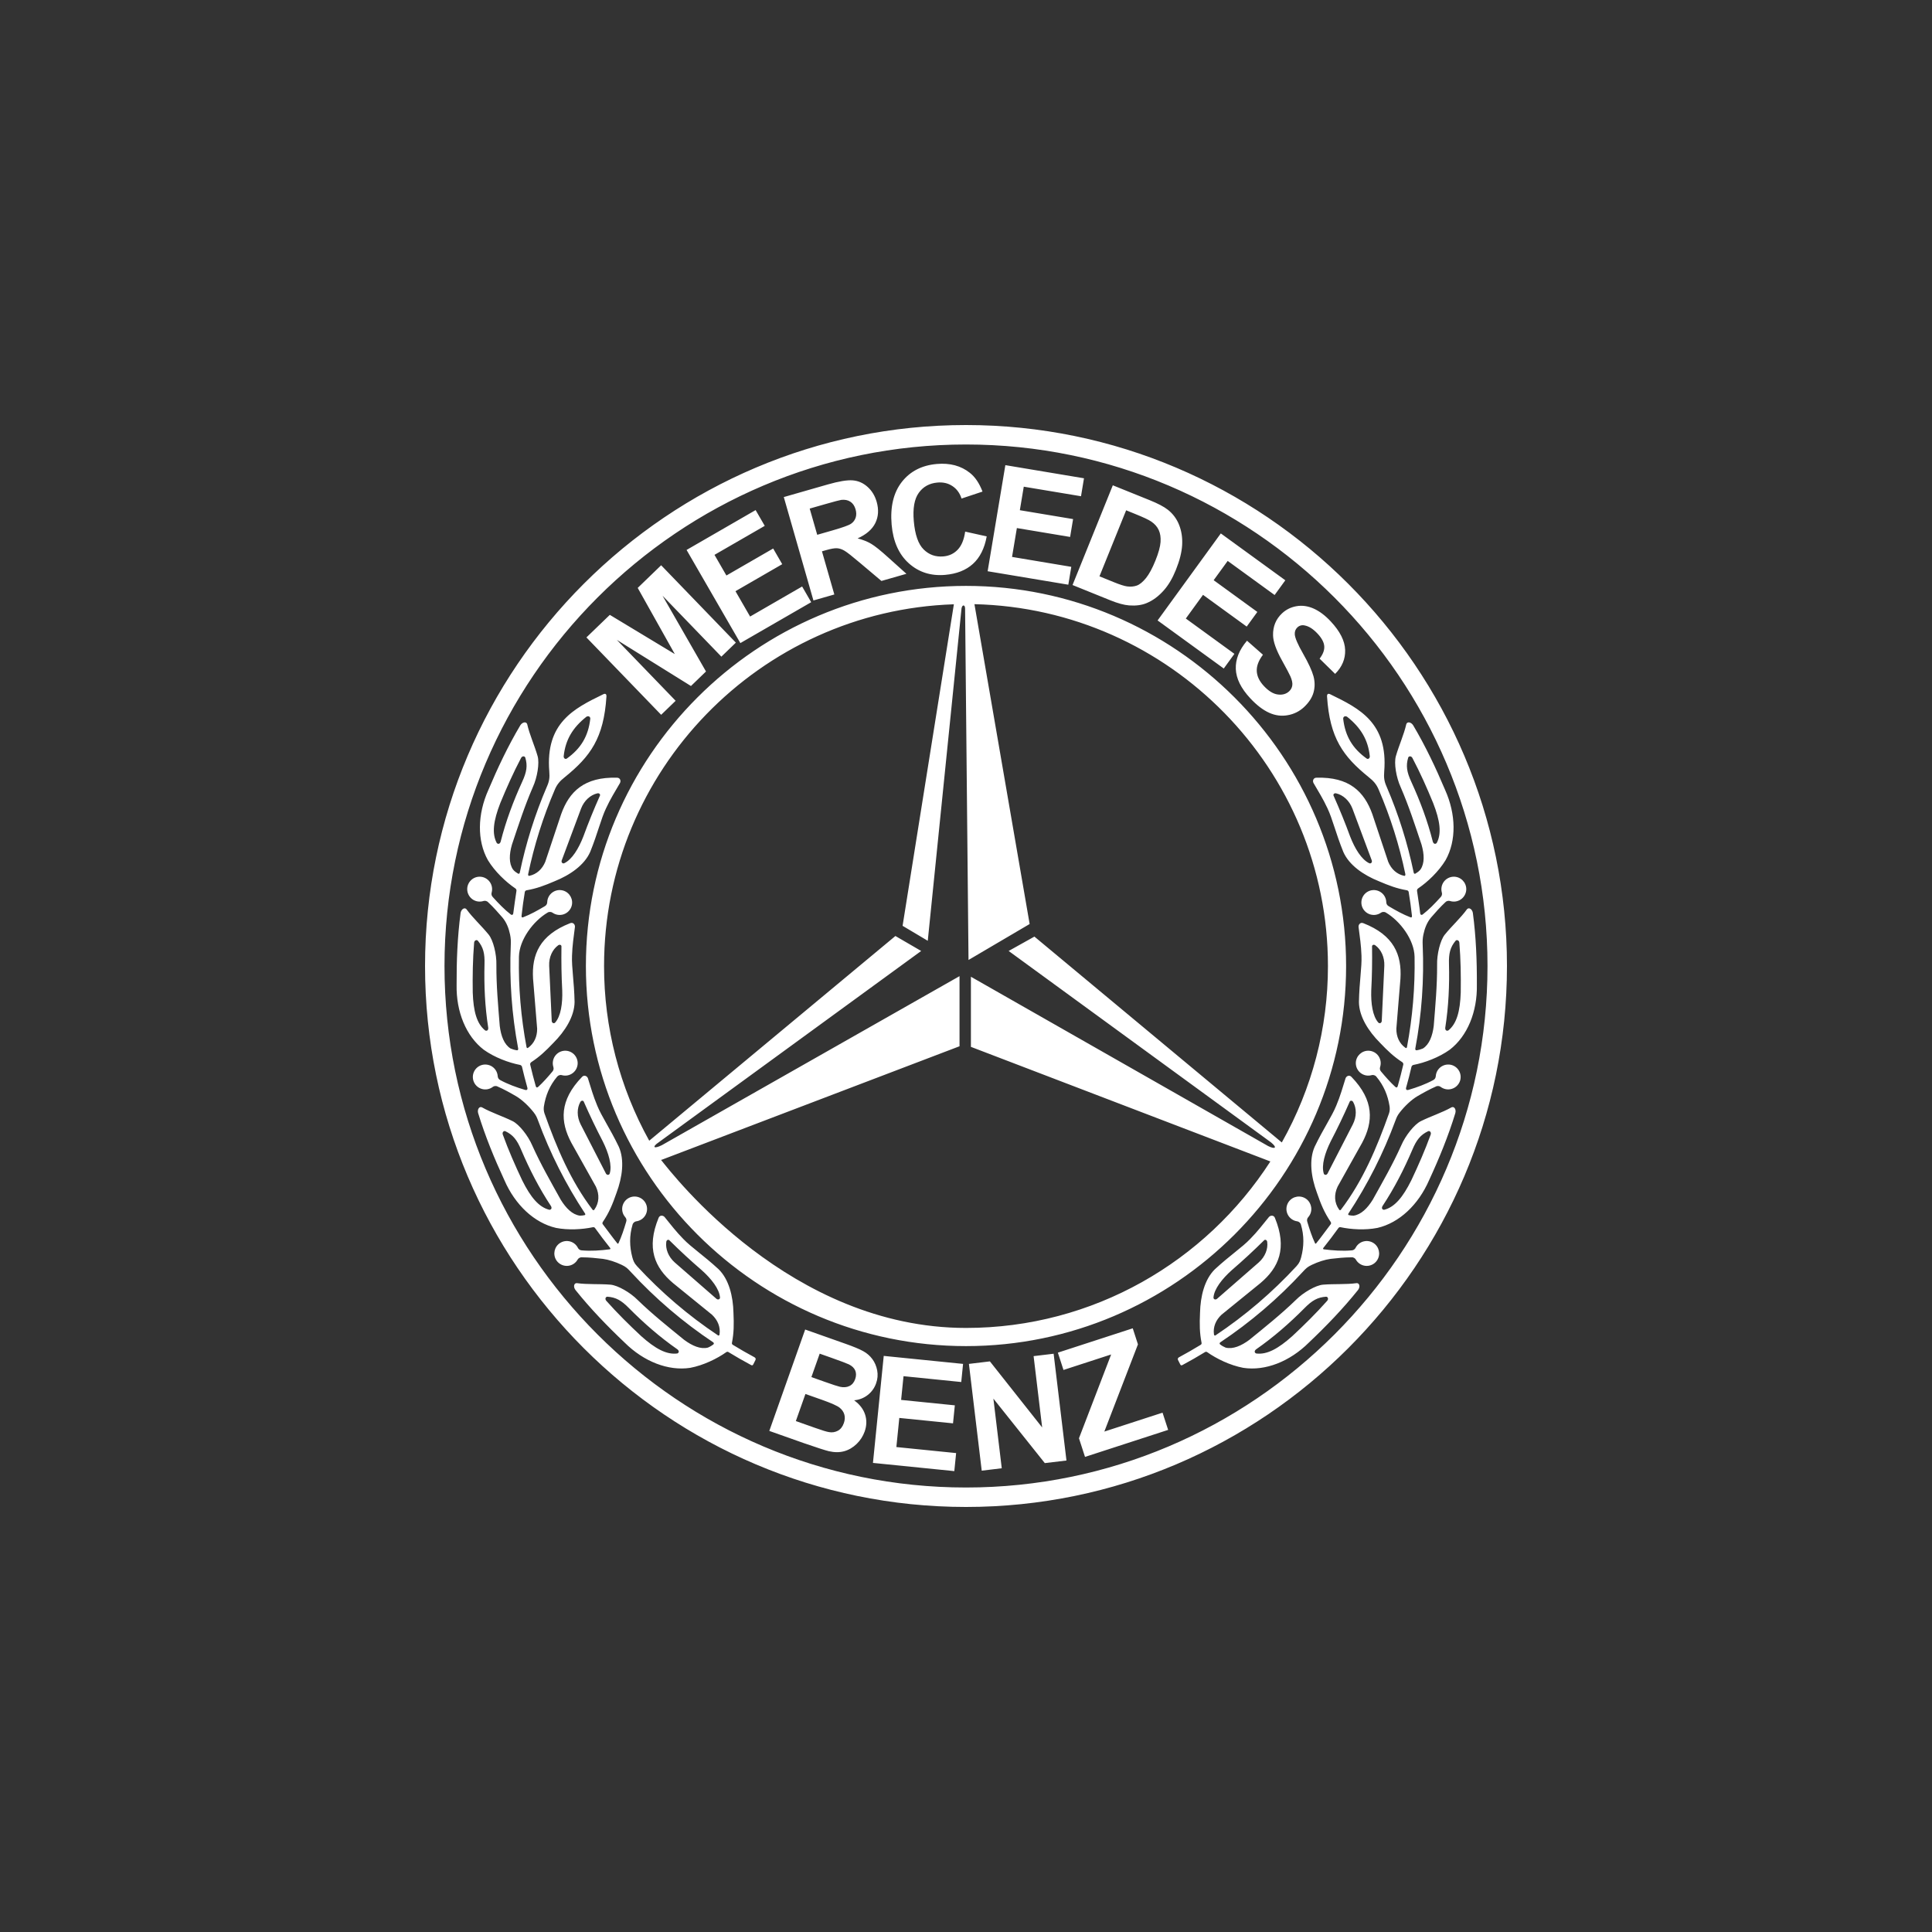 <svg width="100" height="100" viewBox="0 0 100 100" fill="none" xmlns="http://www.w3.org/2000/svg">
<rect x="0" y="0" width="100" height="100" fill="#333333" stroke="none"/>
<path fill-rule="evenodd" clip-rule="evenodd" d="M34.216 60.037C34.834 60.809 40.927 68.734 50 68.734C56.596 68.734 62.415 65.294 65.754 60.117L50.254 54.185V50.556L65.634 59.317C66.006 59.503 66.13 59.41 65.789 59.131L52.208 49.222L53.541 48.478L66.346 59.133C67.914 56.345 68.737 53.199 68.734 50C68.734 39.828 60.555 31.505 50.437 31.272L53.294 47.827L50.13 49.688L49.953 31.501C49.953 31.284 49.798 31.284 49.767 31.501L48.021 48.695L46.718 47.92L49.372 31.278C39.343 31.611 31.266 39.892 31.266 50C31.263 53.164 32.068 56.277 33.604 59.043L46.346 48.447L47.68 49.222L34.107 59.117C33.734 59.365 33.828 59.49 34.262 59.272L49.665 50.525V54.154L34.287 60.016C34.186 60.054 34.296 60.009 34.216 60.037V60.037ZM50 30.326C60.836 30.326 69.674 39.164 69.674 50C69.674 60.836 60.836 69.674 50 69.674C39.164 69.674 30.326 60.836 30.326 50C30.326 39.164 39.164 30.326 50 30.326V30.326ZM50 76.993C64.867 76.993 76.993 64.867 76.993 50C76.993 35.133 64.867 23.007 50 23.007C35.133 23.007 23.007 35.133 23.007 50C23.007 64.867 35.133 76.993 50 76.993V76.993ZM50 78C65.422 78 78 65.422 78 50C78 34.578 65.422 22 50 22C34.578 22 22 34.578 22 50C22 65.422 34.578 78 50 78V78ZM73.109 39.238C73.055 39.125 72.924 39.123 72.889 39.21C72.761 39.635 72.815 39.961 73.049 40.467C73.506 41.464 73.891 42.491 74.163 43.567C74.203 43.686 74.292 43.706 74.362 43.636C74.629 43.142 74.535 42.478 74.183 41.572C73.858 40.78 73.51 39.998 73.109 39.238V39.238ZM70.877 44.683C70.952 44.711 71.032 44.647 71.005 44.542L70.003 41.856C69.842 41.431 69.511 41.146 69.163 41.065C69.063 41.037 68.982 41.118 69.032 41.2C69.337 41.888 69.623 42.584 69.881 43.292C70.125 43.921 70.472 44.495 70.877 44.683V44.683ZM75.537 48.802C75.531 48.676 75.411 48.623 75.345 48.689C75.06 49.03 74.982 49.351 74.999 49.908C75.027 51.004 74.978 52.1 74.806 53.197C74.796 53.322 74.87 53.375 74.962 53.338C75.401 52.989 75.575 52.341 75.608 51.369C75.62 50.514 75.606 49.657 75.537 48.802V48.802ZM71.346 52.933C71.404 52.988 71.503 52.96 71.519 52.854L71.652 49.99C71.671 49.535 71.479 49.145 71.191 48.933C71.109 48.867 71.003 48.91 71.017 49.005C71.027 49.758 71.017 50.511 70.976 51.263C70.953 51.936 71.046 52.6 71.346 52.933V52.933ZM74.05 58.732C74.096 58.616 74.009 58.517 73.922 58.55C73.521 58.742 73.317 59.001 73.101 59.514C72.67 60.523 72.171 61.5 71.558 62.426C71.497 62.535 71.542 62.615 71.641 62.619C72.186 62.484 72.613 61.968 73.047 61.097C73.413 60.324 73.757 59.539 74.05 58.732V58.732ZM68.52 60.748C68.55 60.822 68.652 60.838 68.71 60.748C69.148 59.898 69.585 59.048 70.022 58.198C70.228 57.793 70.216 57.357 70.042 57.045C69.995 56.951 69.881 56.947 69.854 57.038C69.552 57.728 69.226 58.407 68.878 59.075C68.577 59.678 68.385 60.321 68.52 60.748ZM70.899 39.127C70.916 39.239 70.823 39.316 70.741 39.264C70.016 38.747 69.625 38.109 69.523 37.2C69.523 37.085 69.625 37.044 69.721 37.096C70.442 37.666 70.807 38.296 70.899 39.127ZM68.692 67.333C68.778 67.242 68.734 67.119 68.64 67.117C68.196 67.147 67.911 67.312 67.52 67.709C66.747 68.488 65.922 69.21 65.012 69.844C64.914 69.924 64.926 70.014 65.017 70.055C65.573 70.13 66.161 69.808 66.886 69.16C67.512 68.577 68.121 67.975 68.692 67.333ZM62.809 67.163C62.809 67.243 62.897 67.295 62.986 67.233L65.146 65.349C65.488 65.048 65.638 64.639 65.591 64.285C65.582 64.18 65.477 64.133 65.419 64.208C64.883 64.738 64.33 65.249 63.759 65.741C63.257 66.19 62.842 66.716 62.809 67.163V67.163ZM73.271 45.213C73.362 45.155 73.447 45.103 73.523 45.006C73.743 44.688 73.723 44.218 73.578 43.714C73.236 42.696 72.923 41.721 72.496 40.738C72.268 40.241 72.145 39.502 72.25 39.138C72.413 38.571 72.665 38.032 72.79 37.481C72.836 37.34 73.035 37.369 73.144 37.539C73.783 38.616 74.314 39.739 74.797 40.882C75.367 42.15 75.388 43.514 74.824 44.52C74.466 45.11 73.896 45.65 73.406 45.982C73.384 45.996 73.367 46.016 73.356 46.04C73.346 46.064 73.342 46.09 73.346 46.115C73.398 46.495 73.464 46.878 73.508 47.264C73.516 47.36 73.589 47.371 73.63 47.339C73.966 47.08 74.269 46.765 74.569 46.433C74.6 46.402 74.622 46.363 74.632 46.321C74.643 46.279 74.641 46.234 74.628 46.192C74.602 46.097 74.599 45.996 74.618 45.899C74.637 45.802 74.678 45.711 74.738 45.632C74.798 45.553 74.876 45.489 74.965 45.445C75.053 45.401 75.151 45.378 75.25 45.378C75.605 45.378 75.894 45.667 75.894 46.022C75.894 46.124 75.869 46.225 75.823 46.315C75.776 46.406 75.709 46.484 75.626 46.544C75.544 46.604 75.448 46.643 75.347 46.659C75.247 46.674 75.144 46.666 75.047 46.634C74.978 46.61 74.865 46.635 74.808 46.702C74.547 46.946 74.295 47.229 74.066 47.496C73.855 47.749 73.742 48.056 73.676 48.367C73.633 48.57 73.63 48.717 73.638 48.921C73.716 50.711 73.589 52.504 73.257 54.264C73.243 54.324 73.276 54.371 73.318 54.363C73.433 54.347 73.545 54.315 73.651 54.269C73.979 54.062 74.145 53.623 74.21 53.102C74.295 52.031 74.39 51.011 74.384 49.94C74.369 49.394 74.546 48.665 74.785 48.373C75.157 47.915 75.601 47.518 75.932 47.061C76.03 46.949 76.203 47.054 76.235 47.253C76.4 48.494 76.448 49.735 76.442 50.976C76.469 52.367 75.953 53.63 75.039 54.333C74.478 54.735 73.742 55.007 73.161 55.12C73.119 55.127 73.067 55.17 73.058 55.216C72.977 55.568 72.887 55.917 72.789 56.264C72.751 56.377 72.786 56.45 72.912 56.409C73.335 56.285 73.797 56.116 74.181 55.907C74.262 55.866 74.309 55.796 74.316 55.699C74.32 55.642 74.331 55.585 74.35 55.531C74.407 55.37 74.525 55.238 74.679 55.164C74.832 55.09 75.01 55.079 75.171 55.135C75.332 55.192 75.464 55.31 75.539 55.464C75.613 55.618 75.623 55.795 75.567 55.957C75.533 56.053 75.476 56.139 75.403 56.209C75.329 56.28 75.239 56.331 75.142 56.36C75.044 56.389 74.941 56.395 74.841 56.377C74.741 56.358 74.646 56.316 74.565 56.255C74.509 56.208 74.393 56.194 74.318 56.24C73.991 56.383 73.66 56.567 73.355 56.745C73.053 56.925 72.706 57.253 72.452 57.579C72.338 57.725 72.293 57.821 72.231 57.991C71.607 59.686 70.79 61.304 69.795 62.812C69.772 62.845 69.777 62.885 69.817 62.896C69.896 62.914 69.976 62.921 70.062 62.922C70.446 62.871 70.78 62.54 71.055 62.093C71.577 61.154 72.088 60.266 72.527 59.289C72.741 58.786 73.205 58.197 73.544 58.03C74.073 57.769 74.641 57.592 75.132 57.314C75.268 57.252 75.38 57.419 75.328 57.614C74.962 58.812 74.49 59.96 73.969 61.087C73.415 62.362 72.421 63.297 71.297 63.556C70.668 63.679 69.947 63.638 69.386 63.52C69.346 63.511 69.3 63.531 69.281 63.557C69.031 63.907 68.771 64.249 68.502 64.585C68.474 64.622 68.467 64.656 68.525 64.665C68.979 64.725 69.502 64.761 69.961 64.719C70.005 64.718 70.047 64.704 70.084 64.68C70.12 64.656 70.149 64.622 70.168 64.582C70.213 64.494 70.279 64.418 70.359 64.359C70.439 64.301 70.531 64.261 70.629 64.245C70.727 64.227 70.827 64.233 70.922 64.261C71.017 64.289 71.105 64.338 71.178 64.405C71.438 64.646 71.454 65.056 71.213 65.316C71.144 65.391 71.058 65.448 70.962 65.483C70.866 65.519 70.764 65.53 70.662 65.518C70.561 65.506 70.464 65.47 70.38 65.413C70.295 65.356 70.225 65.28 70.176 65.191C70.142 65.126 70.042 65.067 69.955 65.079C69.598 65.079 69.221 65.118 68.871 65.159C68.582 65.197 68.225 65.313 67.905 65.465C67.677 65.573 67.6 65.646 67.433 65.829C66.158 67.212 64.723 68.438 63.159 69.481C63.123 69.511 63.116 69.556 63.148 69.582C63.24 69.655 63.325 69.705 63.438 69.752C63.814 69.847 64.247 69.662 64.667 69.349C65.499 68.67 66.302 68.033 67.071 67.287C67.455 66.899 68.105 66.524 68.481 66.494C69.069 66.446 69.662 66.492 70.222 66.415C70.371 66.408 70.414 66.605 70.293 66.767C69.51 67.744 68.647 68.637 67.747 69.492C66.761 70.472 65.492 70.973 64.352 70.799C63.673 70.672 62.966 70.328 62.483 69.986C62.466 69.974 62.447 69.968 62.427 69.968C62.407 69.967 62.387 69.974 62.37 69.985C61.988 70.219 61.6 70.441 61.205 70.653C61.149 70.688 61.108 70.668 61.084 70.611L60.973 70.391C60.947 70.331 60.971 70.282 61.028 70.251C61.407 70.047 61.78 69.832 62.147 69.608C62.189 69.58 62.201 69.543 62.193 69.507C62.089 68.977 62.087 68.541 62.113 67.952C62.133 67.094 62.347 66.22 62.885 65.694C63.665 64.975 64.284 64.572 64.711 64.127C65.078 63.755 65.36 63.386 65.682 62.989C65.77 62.894 65.936 62.893 65.991 63.041C66.633 64.607 66.191 65.609 65.241 66.412C64.573 66.963 63.892 67.499 63.225 68.05C62.926 68.332 62.782 68.685 62.834 69.064C62.838 69.116 62.878 69.144 62.912 69.12C64.448 68.096 65.856 66.892 67.108 65.535C67.264 65.366 67.299 65.246 67.35 65.069C67.493 64.523 67.51 63.964 67.334 63.38C67.313 63.295 67.221 63.224 67.147 63.216C67.046 63.203 66.95 63.166 66.866 63.108C66.782 63.05 66.712 62.974 66.664 62.884C66.615 62.795 66.588 62.695 66.585 62.593C66.583 62.491 66.604 62.39 66.648 62.298C66.802 61.978 67.187 61.842 67.508 61.995C67.828 62.148 67.964 62.534 67.811 62.855C67.785 62.908 67.754 62.956 67.716 62.998C67.686 63.03 67.665 63.069 67.657 63.112C67.648 63.155 67.651 63.2 67.666 63.241C67.78 63.627 67.903 64.002 68.066 64.349C68.076 64.38 68.11 64.379 68.128 64.353C68.387 64.03 68.624 63.698 68.881 63.361C68.903 63.338 68.897 63.286 68.881 63.255C68.545 62.76 68.373 62.336 68.165 61.739C67.866 60.934 67.743 60.043 68.047 59.355C68.507 58.399 68.933 57.796 69.166 57.224C69.369 56.743 69.495 56.295 69.647 55.809C69.695 55.687 69.848 55.626 69.954 55.742C71.129 56.96 71.088 58.054 70.503 59.152C70.086 59.91 69.651 60.66 69.235 61.419C69.042 61.832 69.06 62.256 69.314 62.612C69.342 62.65 69.38 62.648 69.405 62.615C70.54 61.127 71.268 59.396 71.897 57.623C71.935 57.51 71.942 57.392 71.924 57.263C71.838 56.708 71.63 56.19 71.237 55.725C71.184 55.655 71.071 55.626 71.001 55.648C70.903 55.677 70.8 55.681 70.7 55.662C70.6 55.643 70.506 55.6 70.425 55.537C70.345 55.475 70.281 55.394 70.237 55.301C70.194 55.209 70.174 55.107 70.177 55.005C70.191 54.651 70.491 54.372 70.846 54.385C70.945 54.389 71.042 54.416 71.129 54.463C71.216 54.51 71.291 54.577 71.348 54.658C71.405 54.739 71.442 54.832 71.458 54.93C71.473 55.028 71.466 55.128 71.436 55.222C71.407 55.316 71.425 55.398 71.486 55.465C71.722 55.746 71.96 56.016 72.217 56.253C72.283 56.313 72.332 56.291 72.353 56.195C72.455 55.836 72.548 55.474 72.633 55.108C72.647 55.063 72.619 55.009 72.587 54.982C72.146 54.696 71.834 54.399 71.435 53.981C70.829 53.374 70.346 52.615 70.338 51.863C70.358 50.802 70.495 50.077 70.47 49.46C70.453 48.938 70.383 48.478 70.318 47.972C70.311 47.842 70.425 47.722 70.569 47.785C72.145 48.403 72.562 49.416 72.487 50.657C72.423 51.52 72.338 52.383 72.275 53.246C72.272 53.661 72.43 54.011 72.744 54.235C72.791 54.271 72.819 54.231 72.825 54.192C73.115 52.653 73.246 51.088 73.218 49.521C73.2 48.639 72.472 47.671 71.731 47.233C71.657 47.185 71.541 47.195 71.482 47.239C71.399 47.298 71.303 47.336 71.202 47.351C71.102 47.366 70.999 47.356 70.902 47.324C70.806 47.291 70.718 47.236 70.647 47.163C70.576 47.09 70.523 47.001 70.493 46.904C70.443 46.74 70.46 46.564 70.539 46.413C70.619 46.262 70.755 46.149 70.919 46.098C71.013 46.069 71.114 46.062 71.211 46.078C71.309 46.094 71.402 46.132 71.483 46.19C71.564 46.247 71.63 46.322 71.677 46.41C71.724 46.497 71.75 46.594 71.753 46.693C71.756 46.791 71.8 46.862 71.88 46.906C72.253 47.128 72.624 47.334 73.008 47.481C73.07 47.503 73.092 47.457 73.081 47.386C73.036 46.977 72.98 46.57 72.912 46.164C72.907 46.143 72.896 46.124 72.88 46.11C72.864 46.095 72.845 46.085 72.823 46.081C72.306 45.992 71.902 45.84 71.371 45.613C70.575 45.293 69.833 44.784 69.53 44.096C69.132 43.112 68.974 42.391 68.708 41.834C68.488 41.36 68.242 40.965 67.985 40.525C67.926 40.408 67.984 40.253 68.141 40.254C69.834 40.204 70.615 40.971 71.033 42.143C71.313 42.962 71.574 43.788 71.854 44.607C72.016 44.993 72.302 45.254 72.684 45.334C72.729 45.345 72.748 45.294 72.741 45.245C72.43 43.75 71.969 42.29 71.367 40.887C71.25 40.598 71.088 40.418 70.84 40.222C69.524 39.155 68.825 38.21 68.687 36.044C68.683 35.906 68.757 35.881 68.877 35.947C70.373 36.674 71.85 37.419 71.647 39.93C71.622 40.242 71.643 40.433 71.772 40.72C72.386 42.15 72.855 43.638 73.172 45.162C73.179 45.221 73.228 45.245 73.271 45.213ZM64.545 33.163L65.37 33.889C65.145 34.188 65.038 34.469 65.05 34.735C65.062 34.998 65.183 35.256 65.417 35.506C65.663 35.77 65.906 35.918 66.143 35.947C66.38 35.977 66.574 35.922 66.724 35.783C66.821 35.693 66.875 35.588 66.89 35.468C66.906 35.349 66.873 35.195 66.791 35.008C66.735 34.881 66.589 34.606 66.355 34.184C66.053 33.642 65.899 33.208 65.893 32.882C65.884 32.423 66.04 32.043 66.363 31.742C66.57 31.549 66.818 31.427 67.109 31.376C67.399 31.326 67.695 31.367 67.995 31.5C68.296 31.634 68.592 31.856 68.883 32.169C69.36 32.681 69.607 33.169 69.624 33.636C69.641 34.104 69.468 34.518 69.106 34.88L68.303 34.092C68.48 33.861 68.56 33.645 68.543 33.444C68.528 33.243 68.411 33.027 68.195 32.796C67.972 32.557 67.75 32.414 67.525 32.372C67.459 32.356 67.39 32.358 67.324 32.376C67.259 32.394 67.199 32.428 67.151 32.476C67.054 32.566 67.01 32.684 67.017 32.829C67.027 33.014 67.17 33.351 67.45 33.838C67.728 34.327 67.906 34.713 67.985 34.998C68.062 35.284 68.064 35.562 67.99 35.835C67.916 36.106 67.749 36.362 67.493 36.602C67.261 36.819 66.97 36.964 66.656 37.018C66.332 37.078 66.009 37.037 65.69 36.892C65.37 36.748 65.044 36.498 64.714 36.144C64.234 35.629 63.984 35.124 63.965 34.626C63.946 34.128 64.139 33.64 64.545 33.163V33.163ZM59.917 32.114L63.189 27.61L66.528 30.036L65.974 30.798L63.545 29.033L62.819 30.031L65.08 31.674L64.529 32.432L62.268 30.789L61.378 32.015L63.893 33.843L63.342 34.602L59.917 32.114V32.114ZM58.289 26.413L56.908 29.831L57.685 30.146C57.975 30.263 58.193 30.332 58.336 30.352C58.521 30.377 58.69 30.363 58.843 30.308C58.996 30.252 59.153 30.121 59.317 29.919C59.48 29.716 59.644 29.415 59.805 29.016C59.966 28.617 60.053 28.297 60.07 28.055C60.086 27.813 60.055 27.605 59.976 27.436C59.898 27.264 59.769 27.119 59.592 26.998C59.46 26.905 59.181 26.775 58.756 26.603L58.289 26.413V26.413ZM57.599 25.119L59.504 25.888C59.934 26.062 60.247 26.226 60.447 26.384C60.709 26.589 60.912 26.862 61.032 27.173C61.157 27.488 61.208 27.833 61.188 28.208C61.167 28.584 61.059 29.013 60.863 29.497C60.692 29.922 60.49 30.267 60.26 30.532C59.98 30.855 59.674 31.084 59.34 31.22C59.088 31.323 58.789 31.362 58.441 31.336C58.182 31.316 57.86 31.228 57.474 31.073L55.514 30.281L57.599 25.119V25.119ZM51.12 29.567L52.037 24.076L56.107 24.756L55.953 25.685L52.99 25.191L52.787 26.408L55.543 26.868L55.389 27.792L52.633 27.332L52.383 28.826L55.45 29.339L55.296 30.264L51.12 29.567V29.567ZM49.957 27.516L51.072 27.764C50.959 28.384 50.721 28.858 50.36 29.186C49.999 29.513 49.52 29.703 48.925 29.755C48.189 29.82 47.562 29.621 47.044 29.16C46.526 28.698 46.228 28.03 46.151 27.159C46.071 26.236 46.247 25.498 46.678 24.945C47.11 24.394 47.714 24.083 48.492 24.015C49.169 23.956 49.738 24.108 50.197 24.472C50.471 24.686 50.689 25.011 50.855 25.444L49.769 25.805C49.679 25.523 49.522 25.308 49.298 25.16C49.076 25.011 48.816 24.951 48.519 24.977C48.108 25.013 47.786 25.189 47.557 25.507C47.327 25.824 47.241 26.313 47.298 26.974C47.36 27.676 47.529 28.164 47.808 28.439C48.086 28.715 48.427 28.835 48.83 28.8C49.128 28.774 49.375 28.657 49.573 28.449C49.771 28.241 49.898 27.929 49.957 27.516V27.516ZM42.299 27.681L43.098 27.452C43.616 27.303 43.934 27.189 44.051 27.108C44.167 27.028 44.246 26.923 44.289 26.795C44.331 26.667 44.33 26.523 44.284 26.363C44.232 26.182 44.142 26.051 44.014 25.968C43.886 25.884 43.73 25.854 43.546 25.874C43.456 25.888 43.191 25.957 42.753 26.083L41.91 26.324L42.299 27.681V27.681ZM42.103 31.08L40.569 25.728L42.844 25.076C43.416 24.912 43.845 24.842 44.132 24.863C44.418 24.885 44.675 24.996 44.901 25.197C45.128 25.399 45.285 25.657 45.376 25.973C45.491 26.375 45.468 26.741 45.308 27.07C45.147 27.398 44.841 27.666 44.39 27.867C44.664 27.938 44.9 28.032 45.099 28.151C45.298 28.271 45.585 28.502 45.962 28.843L46.916 29.7L45.623 30.07L44.508 29.13C44.111 28.793 43.847 28.586 43.714 28.507C43.58 28.428 43.451 28.385 43.324 28.377C43.198 28.37 43.012 28.402 42.763 28.474L42.544 28.536L43.185 30.77L42.103 31.08V31.08ZM38.321 33.286L35.537 28.465L39.111 26.402L39.583 27.218L36.982 28.719L37.599 29.788L40.019 28.391L40.488 29.202L38.068 30.6L38.825 31.912L41.518 30.357L41.987 31.17L38.321 33.286V33.286ZM34.221 36.998L30.353 32.993L31.564 31.825L34.928 33.855L33.008 30.43L34.221 29.258L38.088 33.263L37.338 33.988L34.293 30.835L36.542 34.756L35.764 35.508L31.927 33.12L34.971 36.273L34.221 36.998V36.998ZM26.967 39.238C27.022 39.125 27.152 39.123 27.188 39.21C27.316 39.635 27.261 39.961 27.027 40.467C26.572 41.464 26.186 42.491 25.913 43.567C25.874 43.686 25.785 43.706 25.714 43.636C25.448 43.142 25.542 42.478 25.893 41.572C26.219 40.78 26.567 39.998 26.967 39.238V39.238ZM29.2 44.683C29.125 44.711 29.045 44.647 29.072 44.542L30.074 41.856C30.235 41.431 30.565 41.146 30.913 41.065C31.014 41.037 31.095 41.118 31.045 41.2C30.738 41.887 30.455 42.585 30.196 43.292C29.952 43.921 29.606 44.495 29.2 44.683ZM24.54 48.802C24.546 48.676 24.665 48.623 24.732 48.689C25.017 49.03 25.095 49.351 25.078 49.908C25.05 51.004 25.099 52.1 25.271 53.197C25.281 53.322 25.207 53.375 25.115 53.338C24.676 52.989 24.502 52.341 24.469 51.369C24.457 50.514 24.47 49.657 24.54 48.802V48.802ZM28.731 52.933C28.673 52.988 28.574 52.96 28.558 52.854L28.425 49.99C28.406 49.535 28.598 49.145 28.886 48.933C28.968 48.867 29.074 48.91 29.06 49.005C29.05 49.758 29.06 50.511 29.101 51.263C29.124 51.936 29.031 52.6 28.731 52.933V52.933ZM26.027 58.732C25.981 58.616 26.067 58.517 26.155 58.55C26.556 58.742 26.76 59.001 26.976 59.514C27.407 60.523 27.906 61.5 28.518 62.426C28.58 62.535 28.535 62.615 28.436 62.619C27.891 62.484 27.464 61.968 27.03 61.097C26.664 60.324 26.32 59.539 26.027 58.732ZM31.557 60.748C31.527 60.822 31.425 60.838 31.366 60.748L30.055 58.198C29.849 57.793 29.861 57.357 30.035 57.045C30.082 56.951 30.197 56.947 30.223 57.038C30.526 57.728 30.851 58.408 31.199 59.075C31.5 59.678 31.691 60.321 31.557 60.748V60.748ZM29.178 39.127C29.161 39.239 29.254 39.316 29.336 39.264C30.062 38.747 30.452 38.109 30.553 37.2C30.555 37.085 30.453 37.044 30.356 37.096C29.635 37.666 29.27 38.296 29.178 39.127V39.127ZM31.385 67.333C31.299 67.242 31.343 67.119 31.437 67.117C31.88 67.147 32.166 67.312 32.556 67.709C33.329 68.488 34.155 69.21 35.065 69.844C35.163 69.924 35.15 70.014 35.06 70.055C34.504 70.13 33.916 69.808 33.191 69.16C32.565 68.577 31.956 67.975 31.385 67.333V67.333ZM37.268 67.163C37.268 67.243 37.18 67.295 37.091 67.233L34.93 65.349C34.588 65.048 34.439 64.639 34.486 64.285C34.494 64.18 34.599 64.133 34.658 64.208C35.193 64.738 35.746 65.249 36.317 65.741C36.82 66.19 37.236 66.716 37.268 67.163V67.163ZM26.806 45.213C26.714 45.155 26.63 45.103 26.554 45.006C26.334 44.688 26.353 44.218 26.499 43.714C26.841 42.696 27.154 41.721 27.581 40.738C27.809 40.241 27.931 39.502 27.827 39.138C27.664 38.571 27.412 38.032 27.287 37.481C27.241 37.34 27.042 37.369 26.933 37.539C26.294 38.616 25.762 39.739 25.28 40.882C24.709 42.15 24.688 43.514 25.253 44.52C25.611 45.11 26.182 45.65 26.671 45.982C26.693 45.996 26.71 46.016 26.721 46.04C26.732 46.063 26.735 46.09 26.731 46.115C26.679 46.495 26.613 46.878 26.568 47.264C26.561 47.36 26.488 47.371 26.446 47.339C26.111 47.08 25.808 46.765 25.508 46.433C25.477 46.402 25.455 46.363 25.444 46.321C25.434 46.278 25.436 46.234 25.449 46.192C25.475 46.097 25.478 45.996 25.459 45.899C25.44 45.802 25.399 45.711 25.339 45.632C25.279 45.553 25.201 45.489 25.113 45.445C25.024 45.401 24.926 45.378 24.827 45.378C24.656 45.378 24.493 45.446 24.372 45.567C24.251 45.688 24.183 45.852 24.183 46.022C24.183 46.124 24.207 46.225 24.254 46.315C24.3 46.406 24.368 46.484 24.45 46.544C24.533 46.604 24.628 46.643 24.729 46.659C24.83 46.674 24.933 46.666 25.03 46.634C25.098 46.61 25.212 46.635 25.269 46.702C25.53 46.946 25.781 47.229 26.011 47.496C26.222 47.749 26.335 48.056 26.4 48.367C26.443 48.57 26.447 48.717 26.438 48.921C26.36 50.711 26.488 52.504 26.819 54.264C26.833 54.324 26.801 54.371 26.759 54.363C26.644 54.347 26.532 54.315 26.425 54.269C26.097 54.062 25.931 53.623 25.867 53.102C25.782 52.031 25.687 51.011 25.693 49.94C25.708 49.394 25.53 48.665 25.291 48.373C24.919 47.915 24.476 47.518 24.144 47.061C24.047 46.949 23.875 47.054 23.841 47.253C23.676 48.494 23.629 49.735 23.634 50.976C23.607 52.367 24.123 53.63 25.037 54.333C25.598 54.735 26.335 55.007 26.916 55.12C26.957 55.127 27.009 55.17 27.018 55.216C27.1 55.569 27.19 55.918 27.287 56.264C27.326 56.377 27.29 56.45 27.165 56.409C26.743 56.285 26.28 56.116 25.896 55.907C25.815 55.866 25.768 55.796 25.761 55.699C25.754 55.6 25.724 55.504 25.674 55.419C25.624 55.334 25.555 55.261 25.472 55.206C25.39 55.152 25.296 55.117 25.197 55.105C25.099 55.092 24.999 55.103 24.906 55.135C24.744 55.192 24.612 55.31 24.538 55.464C24.464 55.618 24.454 55.795 24.51 55.957C24.543 56.053 24.599 56.14 24.673 56.211C24.747 56.281 24.836 56.333 24.934 56.362C25.032 56.391 25.135 56.397 25.235 56.378C25.336 56.359 25.43 56.317 25.511 56.255C25.568 56.208 25.684 56.194 25.759 56.24C26.087 56.383 26.417 56.567 26.722 56.745C27.024 56.925 27.371 57.253 27.626 57.579C27.739 57.725 27.784 57.821 27.847 57.991C28.47 59.686 29.287 61.304 30.282 62.812C30.305 62.845 30.299 62.885 30.26 62.896C30.179 62.914 30.097 62.922 30.014 62.922C29.63 62.871 29.297 62.54 29.021 62.093C28.499 61.154 27.989 60.266 27.549 59.289C27.336 58.786 26.871 58.197 26.533 58.03C26.004 57.769 25.436 57.592 24.944 57.314C24.809 57.252 24.696 57.419 24.748 57.614C25.114 58.812 25.587 59.96 26.108 61.087C26.661 62.362 27.655 63.297 28.779 63.556C29.409 63.679 30.13 63.638 30.691 63.52C30.73 63.511 30.777 63.531 30.795 63.557C31.046 63.906 31.305 64.249 31.574 64.585C31.602 64.622 31.61 64.656 31.552 64.665C31.097 64.725 30.575 64.761 30.115 64.719C30.071 64.718 30.029 64.704 29.992 64.68C29.956 64.656 29.927 64.622 29.909 64.582C29.863 64.494 29.798 64.418 29.718 64.359C29.638 64.301 29.545 64.261 29.448 64.244C29.35 64.227 29.25 64.233 29.155 64.261C29.059 64.289 28.972 64.338 28.899 64.405C28.639 64.646 28.622 65.056 28.863 65.316C28.933 65.391 29.019 65.448 29.114 65.483C29.21 65.518 29.313 65.53 29.414 65.518C29.515 65.506 29.612 65.47 29.696 65.413C29.781 65.356 29.851 65.28 29.901 65.191C29.934 65.126 30.035 65.067 30.122 65.079C30.479 65.079 30.856 65.118 31.206 65.159C31.495 65.197 31.852 65.313 32.172 65.465C32.4 65.573 32.477 65.646 32.644 65.829C33.919 67.212 35.354 68.438 36.919 69.481C36.954 69.511 36.96 69.556 36.929 69.582C36.841 69.653 36.743 69.71 36.639 69.752C36.263 69.847 35.831 69.662 35.41 69.349C34.578 68.67 33.775 68.033 33.006 67.287C32.622 66.899 31.972 66.524 31.596 66.494C31.008 66.446 30.415 66.492 29.855 66.415C29.707 66.408 29.663 66.605 29.784 66.767C30.567 67.744 31.43 68.637 32.331 69.492C33.316 70.472 34.585 70.973 35.726 70.799C36.404 70.672 37.112 70.328 37.595 69.986C37.611 69.974 37.631 69.968 37.651 69.968C37.671 69.967 37.691 69.974 37.707 69.985C38.089 70.219 38.478 70.441 38.873 70.653C38.928 70.688 38.969 70.668 38.994 70.611L39.104 70.391C39.13 70.331 39.106 70.282 39.05 70.251C38.671 70.047 38.297 69.832 37.931 69.608C37.889 69.58 37.877 69.543 37.885 69.507C37.989 68.977 37.99 68.541 37.964 67.952C37.945 67.094 37.73 66.22 37.193 65.694C36.412 64.975 35.794 64.572 35.366 64.127C35 63.755 34.717 63.386 34.396 62.989C34.307 62.894 34.142 62.893 34.087 63.041C33.444 64.607 33.887 65.609 34.836 66.412C35.504 66.963 36.185 67.499 36.853 68.05C37.152 68.332 37.296 68.685 37.244 69.064C37.24 69.116 37.199 69.144 37.166 69.12C35.63 68.096 34.221 66.892 32.97 65.535C32.813 65.366 32.778 65.246 32.727 65.069C32.584 64.523 32.568 63.964 32.743 63.38C32.765 63.295 32.857 63.224 32.93 63.216C33.031 63.203 33.127 63.166 33.212 63.108C33.296 63.051 33.365 62.974 33.414 62.884C33.462 62.795 33.489 62.695 33.492 62.593C33.495 62.491 33.473 62.39 33.429 62.298C33.355 62.144 33.223 62.026 33.062 61.969C32.901 61.912 32.724 61.921 32.569 61.995C32.415 62.069 32.297 62.201 32.24 62.362C32.183 62.523 32.193 62.7 32.266 62.855C32.292 62.908 32.324 62.956 32.361 62.998C32.425 63.072 32.441 63.154 32.411 63.241C32.297 63.627 32.174 64.002 32.012 64.349C32.001 64.38 31.968 64.379 31.95 64.353C31.69 64.03 31.453 63.698 31.196 63.361C31.174 63.338 31.18 63.286 31.197 63.255C31.532 62.76 31.704 62.336 31.912 61.739C32.211 60.934 32.334 60.043 32.029 59.355C31.57 58.399 31.144 57.796 30.911 57.224C30.708 56.743 30.582 56.295 30.43 55.809C30.382 55.687 30.229 55.626 30.124 55.742C28.948 56.96 28.989 58.054 29.574 59.152C29.991 59.91 30.426 60.66 30.843 61.419C31.035 61.832 31.018 62.256 30.763 62.612C30.736 62.65 30.698 62.648 30.672 62.615C29.537 61.127 28.809 59.396 28.18 57.623C28.143 57.507 28.133 57.383 28.153 57.263C28.24 56.708 28.447 56.19 28.84 55.725C28.894 55.655 29.006 55.626 29.076 55.648C29.174 55.677 29.277 55.681 29.378 55.662C29.478 55.643 29.572 55.6 29.652 55.537C29.733 55.474 29.797 55.394 29.84 55.301C29.883 55.209 29.904 55.107 29.9 55.005C29.893 54.835 29.819 54.674 29.694 54.557C29.569 54.441 29.403 54.379 29.232 54.385C29.133 54.389 29.036 54.416 28.949 54.463C28.862 54.51 28.787 54.577 28.73 54.658C28.673 54.739 28.635 54.832 28.62 54.93C28.604 55.028 28.611 55.128 28.641 55.222C28.67 55.316 28.652 55.398 28.591 55.465C28.356 55.746 28.118 56.016 27.861 56.253C27.794 56.313 27.745 56.291 27.724 56.195C27.622 55.835 27.529 55.472 27.444 55.108C27.43 55.063 27.458 55.009 27.491 54.982C27.931 54.696 28.243 54.399 28.642 53.981C29.248 53.374 29.731 52.615 29.74 51.863C29.719 50.802 29.582 50.077 29.608 49.46C29.624 48.938 29.695 48.478 29.759 47.972C29.767 47.842 29.652 47.722 29.508 47.785C27.932 48.403 27.515 49.416 27.591 50.657C27.655 51.52 27.739 52.383 27.803 53.246C27.806 53.661 27.648 54.011 27.333 54.235C27.286 54.271 27.259 54.231 27.252 54.192C26.963 52.653 26.831 51.088 26.86 49.521C26.877 48.639 27.605 47.671 28.347 47.233C28.42 47.185 28.537 47.195 28.595 47.239C28.678 47.298 28.774 47.336 28.875 47.351C28.976 47.366 29.079 47.356 29.175 47.324C29.272 47.291 29.359 47.236 29.43 47.163C29.502 47.09 29.555 47.001 29.585 46.904C29.689 46.564 29.498 46.203 29.159 46.098C29.064 46.069 28.964 46.062 28.866 46.078C28.768 46.094 28.676 46.133 28.595 46.19C28.515 46.248 28.448 46.323 28.401 46.41C28.354 46.497 28.328 46.594 28.325 46.693C28.322 46.791 28.277 46.862 28.198 46.906C27.824 47.128 27.453 47.334 27.07 47.481C27.008 47.503 26.986 47.457 26.997 47.386C27.042 46.975 27.098 46.568 27.165 46.164C27.171 46.143 27.182 46.125 27.198 46.11C27.213 46.095 27.233 46.085 27.254 46.081C27.771 45.992 28.175 45.84 28.706 45.613C29.502 45.293 30.244 44.784 30.548 44.096C30.945 43.112 31.104 42.391 31.37 41.834C31.59 41.36 31.835 40.965 32.093 40.525C32.151 40.408 32.093 40.253 31.936 40.254C30.244 40.204 29.462 40.971 29.045 42.143C28.765 42.962 28.503 43.788 28.223 44.607C28.061 44.993 27.775 45.254 27.393 45.334C27.348 45.345 27.329 45.294 27.337 45.245C27.648 43.75 28.108 42.29 28.711 40.887C28.827 40.598 28.989 40.418 29.238 40.222C30.553 39.155 31.253 38.21 31.39 36.044C31.394 35.906 31.32 35.881 31.2 35.947C29.704 36.674 28.227 37.419 28.431 39.93C28.456 40.242 28.435 40.433 28.305 40.72C27.691 42.15 27.222 43.638 26.905 45.162C26.898 45.221 26.849 45.245 26.806 45.213V45.213ZM45.184 75.72L45.742 70.181L49.848 70.595L49.754 71.533L46.766 71.231L46.642 72.459L49.422 72.74L49.328 73.672L46.548 73.392L46.396 74.899L49.489 75.211L49.395 76.145L45.184 75.72V75.72ZM56.16 75.409L55.847 74.445L57.513 70.107L55.046 70.909L54.755 70.013L58.631 68.753L58.9 69.584L57.16 74.098L60.173 73.119L60.463 74.011L56.16 75.409V75.409ZM50.814 76.122L50.151 70.595L51.237 70.465L53.942 73.884L53.499 70.193L54.536 70.069L55.2 75.596L54.079 75.73L51.418 72.393L51.851 75.997L50.814 76.122ZM41.676 68.816L43.774 69.558C44.189 69.705 44.494 69.832 44.685 69.939C44.87 70.04 45.031 70.18 45.156 70.35C45.278 70.516 45.36 70.709 45.403 70.93C45.446 71.154 45.426 71.386 45.347 71.6C45.264 71.841 45.112 72.052 44.91 72.208C44.707 72.365 44.463 72.459 44.208 72.479C44.494 72.685 44.684 72.93 44.777 73.215C44.869 73.501 44.862 73.795 44.754 74.098C44.668 74.34 44.527 74.558 44.342 74.736C44.151 74.921 43.936 75.048 43.696 75.115C43.457 75.181 43.191 75.181 42.897 75.113C42.715 75.069 42.283 74.93 41.606 74.696L39.819 74.064L41.676 68.816V68.816ZM42.427 70.065L41.998 71.278L42.692 71.524C43.105 71.67 43.364 71.755 43.469 71.778C43.657 71.821 43.822 71.809 43.962 71.742C44.103 71.675 44.203 71.557 44.263 71.387C44.32 71.225 44.323 71.076 44.27 70.944C44.215 70.81 44.104 70.702 43.935 70.619C43.834 70.57 43.535 70.457 43.036 70.28L42.427 70.065ZM41.689 72.152L41.193 73.554L42.173 73.901C42.556 74.037 42.801 74.112 42.912 74.126C43.068 74.156 43.23 74.13 43.37 74.053C43.509 73.978 43.612 73.846 43.677 73.66C43.733 73.503 43.741 73.356 43.704 73.219C43.666 73.082 43.584 72.962 43.458 72.861C43.331 72.76 43.026 72.625 42.545 72.454L41.689 72.152V72.152Z" fill="white"/>
</svg>
